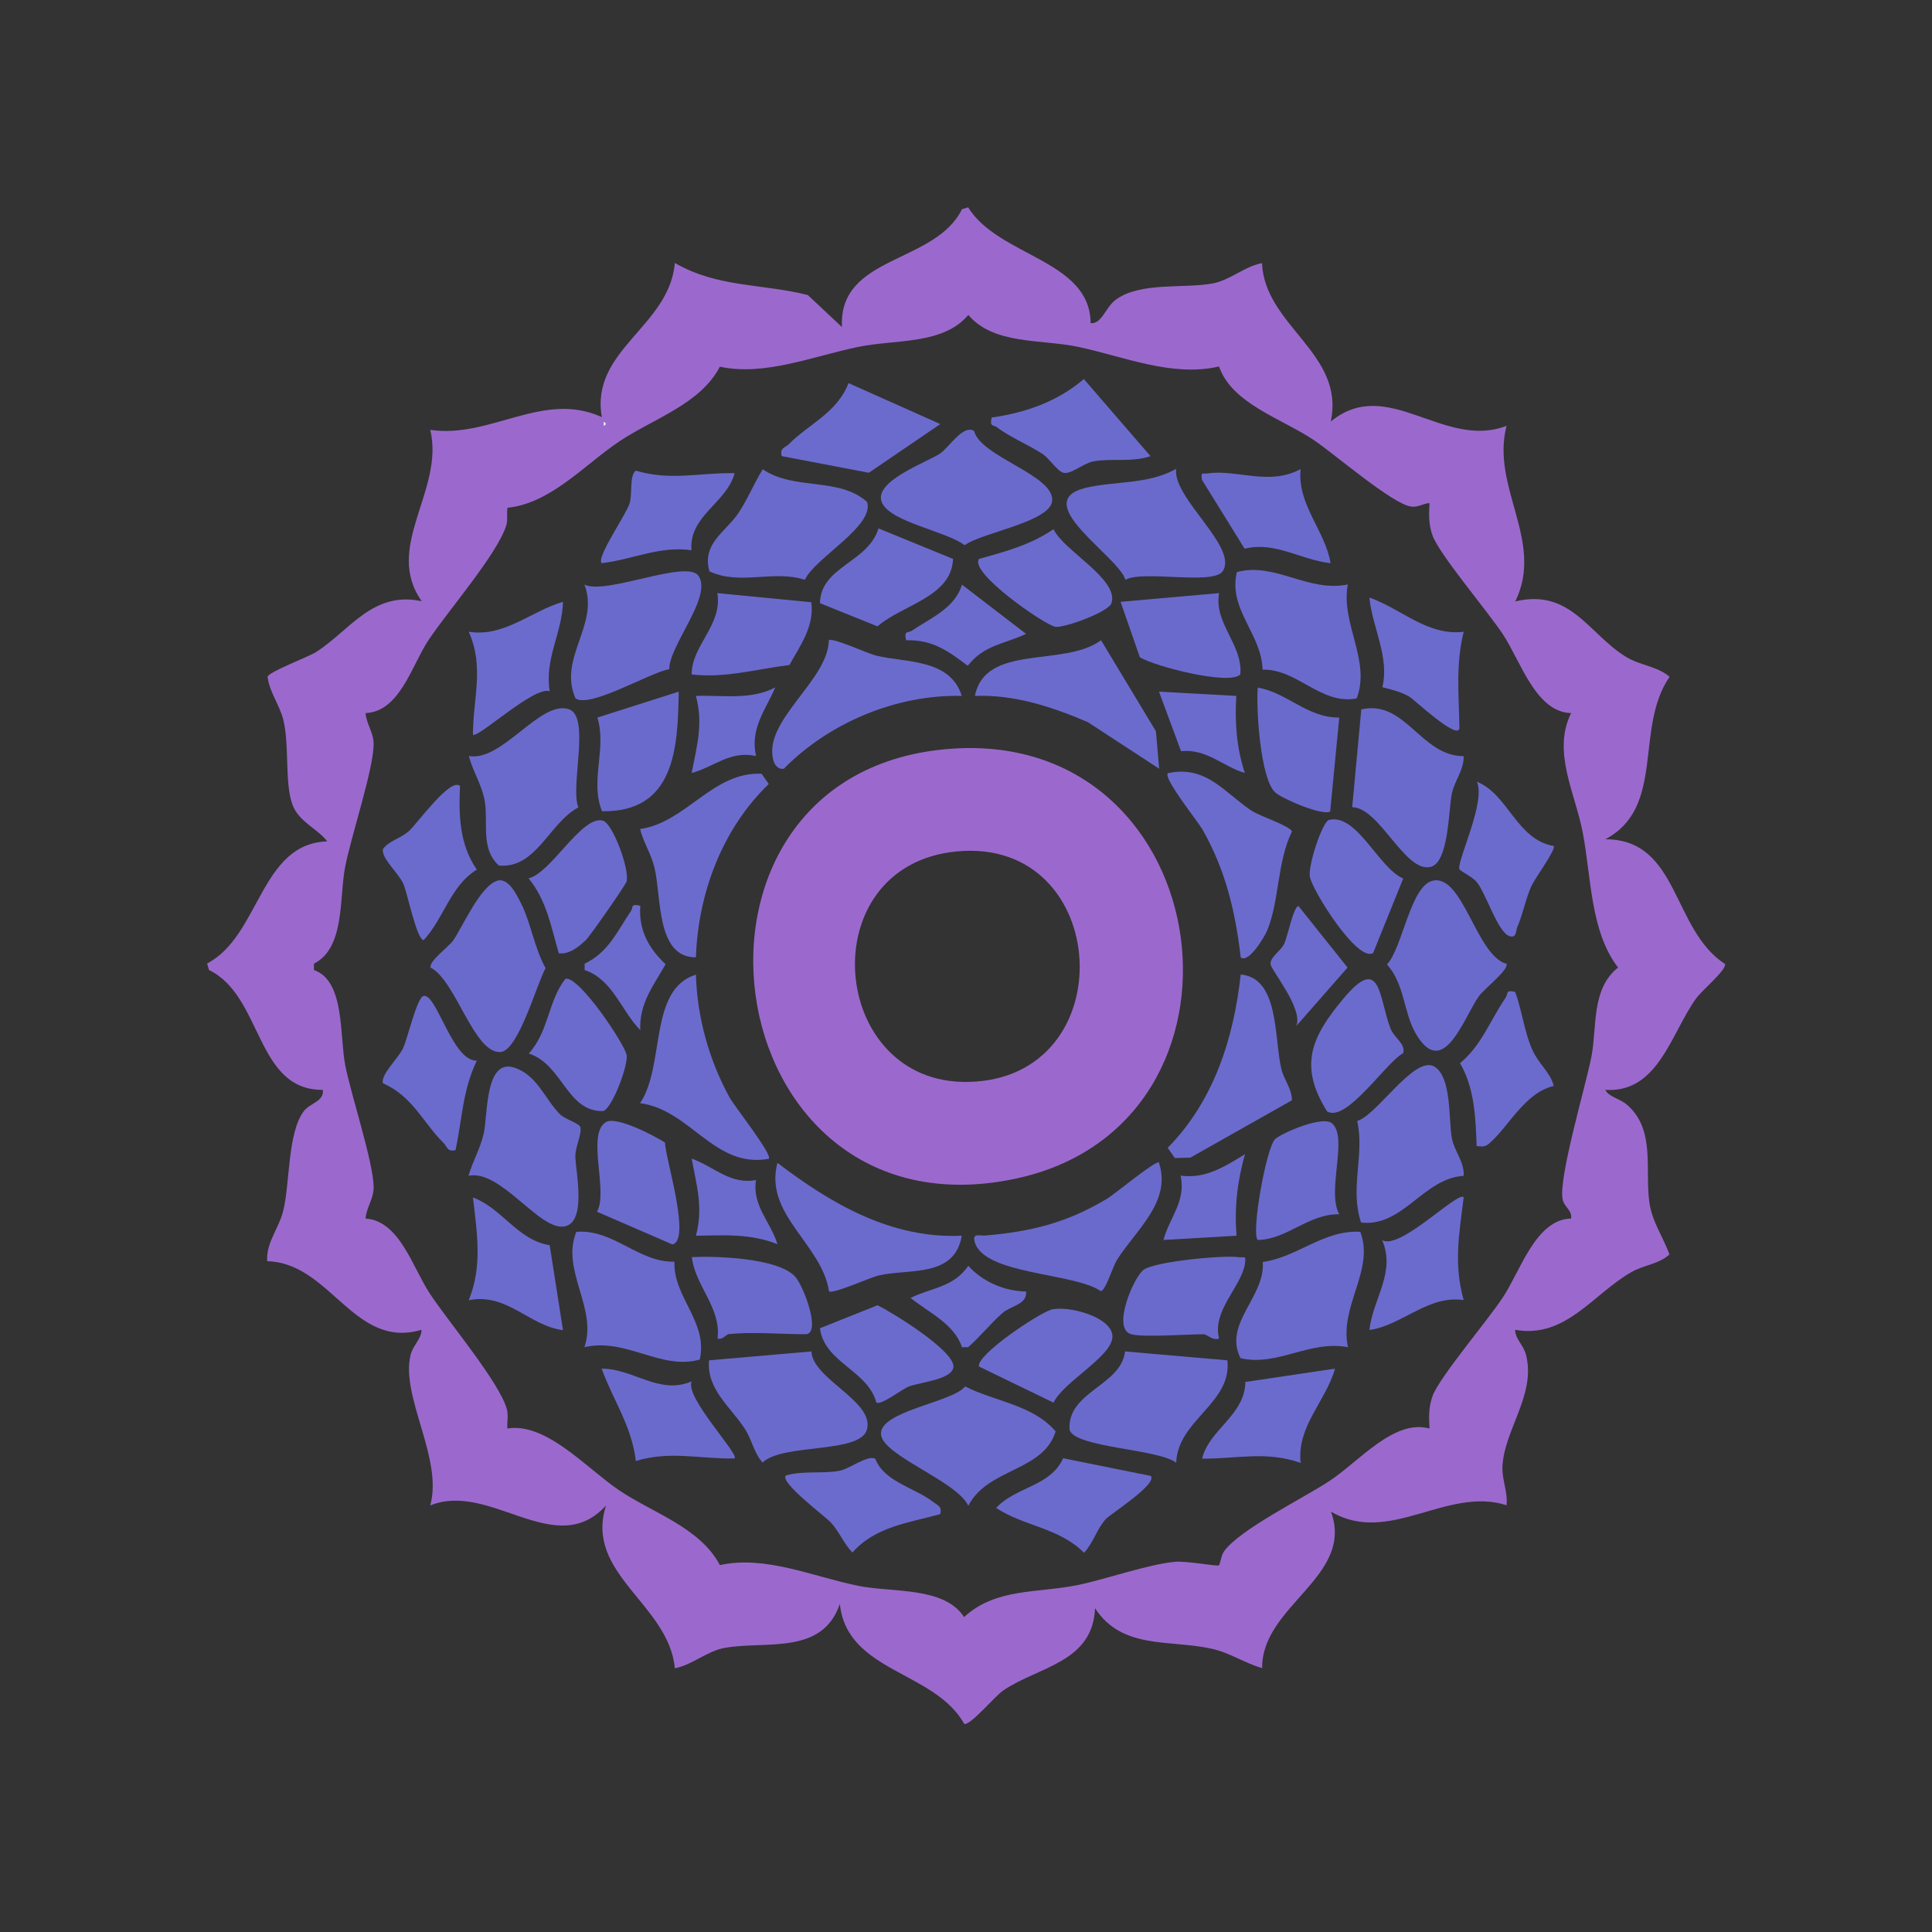 <?xml version="1.0" encoding="UTF-8"?>
<svg id="b" data-name="Layer 2" xmlns="http://www.w3.org/2000/svg" viewBox="0 0 100 100">
  <rect x="0" y="0" width="100" height="100" fill="#333333" stroke="none"/>
  <path d="M56.45,16.73c.6.04.75-.82,1.32-1.23,1.27-.91,3.45-.56,4.95-.82.94-.16,1.68-.89,2.6-1.06.15,3.27,4.31,4.66,3.56,8.2,2.94-2.42,5.84,1.48,9.1.22-.83,3.18,1.98,5.97.45,9.09,2.85-.68,3.79,1.66,5.7,2.85.75.47,1.63.49,2.29,1.05-1.84,2.65-.19,6.75-3.33,8.41,3.83,0,3.43,4.66,6.2,6.46.06.32-1.21,1.37-1.5,1.78-1.3,1.8-1.96,4.91-4.7,4.73.18.37.72.43,1.12.77,1.49,1.28.92,3.34,1.16,5.05.14,1.01.71,1.78,1.04,2.7-.56.51-1.3.53-1.98.92-1.97,1.12-3.39,3.45-6.01,2.98.02.51.44.78.57,1.31.51,2.03-1.1,3.83-1.22,5.7-.05.74.28,1.34.21,2.07-3.11-.99-6.09,2.11-9.09.33,1.23,3.37-3.6,4.86-3.56,8.1-.95-.27-1.64-.79-2.65-1.01-2.14-.47-4.61.06-6-2.09-.12,2.82-2.93,3.02-4.74,4.25-.45.3-1.7,1.82-2.03,1.74-1.54-2.76-6.06-2.66-6.44-6.21-.91,2.66-3.79,1.9-5.94,2.27-.93.16-1.68.88-2.6,1.06-.31-3.33-4.7-4.88-3.56-8.43-2.61,2.88-5.99-1.26-9.1,0,.67-2.44-1.54-5.62-1.02-7.78.13-.53.55-.8.57-1.31-3.5,1.04-4.71-3.47-7.99-3.55-.06-.97.59-1.66.83-2.61.35-1.41.22-4.03,1.06-5.15.33-.44,1.06-.5.99-1.11-3.49.03-3.11-4.86-5.89-6.2l-.1-.34c2.74-1.43,2.74-6.21,6.22-6.32-.53-.68-1.45-1-1.79-1.87-.43-1.1-.16-3.07-.48-4.4-.2-.82-.72-1.43-.82-2.25.08-.27,2.06-1,2.51-1.28,1.74-1.11,2.93-3.18,5.47-2.63-2-2.82,1.19-5.73.44-8.87,3.12.46,5.84-2.05,8.88-.66-.61-3.48,3.5-4.68,3.78-7.98,2.21,1.28,4.48,1.06,6.88,1.66l1.77,1.66c-.19-3.73,4.82-3.26,6.21-6.1l.32-.1c1.57,2.55,6.3,2.71,6.34,5.98ZM63.09,18.97c-2.43.56-4.89-.51-7.3-1.02-1.91-.4-4.36-.1-5.67-1.65-1.3,1.55-3.76,1.26-5.67,1.65-2.35.48-4.86,1.53-7.19,1.03-1.01,1.94-3.43,2.68-5.21,3.87s-3.55,3.21-5.78,3.43c-.06.3.03.64-.07.93-.5,1.53-3,4.38-4.04,5.95-.86,1.31-1.47,3.67-3.24,3.75.05.59.43,1.01.42,1.63-.02,1.31-1.15,4.69-1.47,6.3s0,4.22-1.62,5.04v.33c1.61.55,1.32,3.41,1.62,4.93.32,1.61,1.45,4.99,1.47,6.3,0,.63-.37,1.04-.42,1.63,1.76.12,2.43,2.52,3.33,3.89.97,1.47,3.63,4.62,3.99,6,.08.3,0,.67.02.98,2.01-.33,4.09,2.05,5.79,3.2s4.2,1.93,5.21,3.87c2.34-.52,4.81.59,7.15,1.07,1.76.36,4.47.03,5.49,1.62,1.65-1.52,3.8-1.23,5.89-1.66,1.53-.32,3.59-1.06,5.01-1.2.62-.06,2.2.25,2.29.18.06-.04.12-.53.27-.73.83-1.14,4.08-2.73,5.46-3.64,1.52-1,3.34-3.22,5.17-2.71-.03-.62-.05-1.12.17-1.71.37-.97,2.82-3.86,3.61-5.05.94-1.41,1.71-4.06,3.55-4.11.06-.44-.35-.57-.44-1-.22-1.1,1.19-5.84,1.49-7.37s-.02-3.51,1.38-4.62c-1.44-1.88-1.38-4.65-1.83-7-.39-2.04-1.59-4.17-.6-6.17-1.84-.05-2.61-2.7-3.55-4.11-.79-1.18-3.24-4.08-3.61-5.05-.22-.59-.2-1.1-.17-1.71-.33.02-.6.23-.95.18-.97-.13-3.95-2.71-5.02-3.43-1.67-1.13-4.27-1.89-4.93-3.84ZM31.25,21.83v.22c.14-.07.14-.15,0-.22Z" fill="#9b69cd"/>
  <path d="M31.25,21.83c.14.07.14.15,0,.22v-.22Z" fill="#fff"/>
  <path d="M49.3,38.75c13.9-.93,16.53,19.49,3.21,22.27-15.75,3.28-18.92-21.22-3.21-22.27ZM49.52,44.07c-7.57.72-6.64,12.08.6,11.93,8.11-.16,7.44-12.7-.6-11.93Z" fill="#9b69cd"/>
  <path d="M49.95,71.76c1.55.79,3.5.94,4.69,2.33-.65,2.09-3.52,1.89-4.52,3.85-.59-1.28-4.42-2.59-4.52-3.69-.11-1.21,3.68-1.66,4.35-2.48Z" fill="#6a6acd"/>
  <path d="M74.14,45.59c1.57-.4,2.27,3.88,3.84,4.3.09.34-1.16,1.29-1.43,1.67-.78,1.09-1.85,4.41-3.28,1.92-.63-1.1-.56-2.53-1.48-3.56.8-.85,1.21-4.04,2.35-4.33Z" fill="#6a6acd"/>
  <path d="M34.91,65.3c-.08,1.83,1.75,3.12,1.31,5.07-2.02.57-3.8-1.14-5.97-.64.69-2.02-1.23-3.97-.42-5.97,1.91-.16,3.25,1.61,5.08,1.54Z" fill="#6a6acd"/>
  <path d="M24.26,39.13c1.74.32,3.7-2.92,5.19-2.42,1.13.39.04,4.06.49,5.08-1.53.81-2.17,3.18-4.12,3.01-.95-.87-.55-2.17-.72-3.28-.15-.91-.61-1.54-.83-2.38Z" fill="#6a6acd"/>
  <path d="M25.74,45.58c.58-.16,1,.73,1.22,1.16.51.99.7,2.34,1.28,3.37-.46.82-1.4,4.25-2.32,4.34-1.38.13-2.33-3.73-3.64-4.37-.06-.36.95-1.07,1.19-1.42.48-.71,1.41-2.83,2.27-3.07Z" fill="#6a6acd"/>
  <path d="M42,69.95c.06,1.44,3.29,2.59,2.87,4.05-.36,1.26-4.35.69-5.4,1.7-.45-.5-.54-1.16-.92-1.75-.72-1.11-1.99-2.05-1.85-3.54l5.3-.46Z" fill="#6a6acd"/>
  <path d="M75.76,39.13c.02.72-.46,1.25-.61,1.94-.18.82-.15,3.56-1.1,3.8-1.32.33-2.65-3.08-4.06-3.09l.47-5.06c2.27-.53,3.08,2.42,5.3,2.42Z" fill="#6a6acd"/>
  <path d="M34.64,34.64c-.95.14-4.11,2.04-4.85,1.51-.93-2.08,1.26-3.83.46-5.89,1.11.55,5.29-1.32,5.9-.46.75,1.06-1.52,3.61-1.51,4.84Z" fill="#6a6acd"/>
  <path d="M60.88,24.27c-.21,1.49,3.22,4.05,2.41,5.29-.49.75-4.13-.07-5.04.45-.35-1.22-5.04-4.04-2.05-4.76,1.5-.36,3.2-.16,4.68-.98Z" fill="#6a6acd"/>
  <path d="M36.72,29.57c-.41-1.43.85-2.05,1.49-3,.51-.76.8-1.53,1.27-2.28,1.65,1.12,3.93.38,5.4,1.69.4,1.25-2.71,2.9-3.22,4.03-1.67-.53-3.32.31-4.95-.44Z" fill="#6a6acd"/>
  <path d="M70.41,63.76c.75,1.99-1.1,3.84-.64,5.97-1.98-.38-3.64,1.01-5.56.57-.91-1.79,1.29-3.18,1.15-4.98,1.8-.25,3.17-1.68,5.06-1.56Z" fill="#6a6acd"/>
  <path d="M50.42,22.31c.35,1.35,4.17,2.28,4.04,3.62-.11,1.09-3.66,1.64-4.53,2.29-.94-.72-3.78-1.18-4.27-2.18-.54-1.11,2.33-2.12,2.99-2.56.46-.3,1.19-1.52,1.76-1.18Z" fill="#6a6acd"/>
  <path d="M28.99,57.68c.26.26,1.01.46,1.05.67.08.37-.27,1.02-.26,1.51.01.75.61,3.4-.56,3.62-1.3.24-3.31-2.98-4.97-2.62.22-.78.6-1.37.79-2.2.21-.91.05-3.9,1.58-3.4,1.19.39,1.58,1.63,2.37,2.42Z" fill="#6a6acd"/>
  <path d="M75.76,60.86c-2.09.13-3.14,2.66-5.31,2.42-.6-1.78.19-3.47-.2-5.26,1-.28,2.93-3.36,3.96-2.83.95.5.76,2.83.94,3.73.13.68.65,1.22.61,1.93Z" fill="#6a6acd"/>
  <path d="M69.76,30.26c-.37,2.02,1.21,3.94.46,5.89-1.86.35-3.06-1.53-4.87-1.49-.05-1.87-1.79-3.11-1.33-5.05,1.97-.53,3.69,1.07,5.75.64Z" fill="#6a6acd"/>
  <path d="M63.53,70.41c.24,2.23-2.57,3.08-2.65,5.3-.93-.72-5.23-.77-5.52-1.7-.14-1.98,2.68-2.29,2.87-4.06l5.3.46Z" fill="#6a6acd"/>
  <path d="M49.78,63.96c-.36,2.18-2.72,1.7-4.27,2.05-.49.11-2.38.98-2.6.83-.37-2.45-3.38-3.98-2.67-6.65,2.78,2.12,5.9,3.94,9.54,3.77Z" fill="#6b6bce"/>
  <path d="M49.78,36.02c-3.37-.08-6.86,1.38-9.21,3.77-.25.05-.45-.15-.52-.37-.66-2.06,2.82-4.17,2.85-6.28.18-.16,1.99.68,2.43.79,1.54.38,3.85.15,4.45,2.09Z" fill="#6b6bce"/>
  <path d="M64.22,50.44c2,.18,1.72,3.27,2.1,4.88.14.58.55,1.03.55,1.63l-5.26,2.97-.8.02-.37-.53c2.38-2.41,3.42-5.67,3.78-8.98Z" fill="#6b6bce"/>
  <path d="M36.02,49.55c-2.06.02-1.78-3.13-2.14-4.62-.18-.76-.57-1.3-.75-2.02,2.39-.34,3.76-2.98,6.29-2.86l.37.53c-2.41,2.32-3.66,5.67-3.77,8.98Z" fill="#6b6bce"/>
  <path d="M60,39.79l-3.69-2.41c-1.84-.79-3.81-1.44-5.85-1.36.55-2.73,4.59-1.46,6.53-2.88l2.84,4.71.17,1.94Z" fill="#6b6bce"/>
  <path d="M64.22,49.55c-.28-2.37-.78-4.49-1.96-6.58-.28-.49-2.07-2.7-1.81-2.95,2-.44,2.96,1.05,4.36,1.96.44.28,1.97.77,2.06,1.06-.77,1.57-.65,3.6-1.28,5.12-.13.31-.94,1.7-1.37,1.4Z" fill="#6b6bce"/>
  <path d="M59.99,60.19c.66,2.02-1.21,3.48-2.18,5.03-.23.37-.57,1.56-.83,1.61-1.37-.96-6.06-.84-6.53-2.55-.13-.49.26-.3.55-.33,2.38-.2,4.25-.67,6.31-1.91.37-.22,2.53-2.01,2.68-1.87Z" fill="#6a6acd"/>
  <path d="M36.02,50.44c.06,2.2.68,4.43,1.74,6.36.26.47,2.25,2.98,2.03,3.18-2.82.51-4.05-2.54-6.66-2.88,1.31-1.94.43-5.88,2.88-6.65Z" fill="#6b6bce"/>
  <path d="M50.67,28.93c1.36-.38,2.68-.73,3.86-1.54.51,1.11,3.4,2.59,3,3.83-.14.45-2.48,1.31-2.92,1.22-.58-.12-4.43-2.79-3.94-3.5Z" fill="#6b6bce"/>
  <path d="M28.92,49.33c-.41-1.4-.62-2.71-1.56-3.87,1.15-.25,2.77-3.3,3.85-2.98.51.15,1.39,2.53,1.22,3.15-.05.18-1.88,2.81-2.1,3.02-.38.36-.86.76-1.41.69Z" fill="#6b6bce"/>
  <path d="M49.33,28.94c-.09,1.97-2.63,2.36-3.91,3.48l-2.98-1.2c.04-1.91,2.48-2.08,3.03-3.87l3.86,1.58Z" fill="#6b6bce"/>
  <path d="M68.68,57.51c-1.48-2.37-.79-3.86.87-5.84,1.94-2.32,1.81-.02,2.42,1.56.19.5.79.78.66,1.28-.88.46-2.95,3.64-3.95,3.01Z" fill="#6b6bce"/>
  <path d="M71.08,49.32c-.79.54-3.14-3.2-3.28-3.93-.11-.57.64-2.86.99-2.95,1.45-.35,2.56,2.49,3.84,3.03l-1.55,3.84Z" fill="#6b6bce"/>
  <path d="M54.39,67.79c.88-.24,3.19.37,3.19,1.39s-2.54,2.34-3.05,3.42l-3.86-1.87c-.14-.61,3.13-2.78,3.72-2.93Z" fill="#6b6bce"/>
  <path d="M29.27,50.66c.7-.15,3.03,3.33,3.16,3.93.11.51-.73,2.76-1.21,2.92-1.89.04-2.09-2.41-3.85-2.98,1.05-1.16.99-2.72,1.9-3.87Z" fill="#6b6bce"/>
  <path d="M58.55,69.06c-1.03-.29.15-3,.65-3.34.61-.43,4.09-.76,4.91-.65.29.04.4-.12.33.33-.17,1.18-1.72,2.45-1.34,3.88-.31.13-.66-.22-.78-.22-.86,0-3.15.17-3.77,0Z" fill="#6a6acd"/>
  <path d="M34.42,59.14c.01.79,1.38,5.07.38,5.27l-3.9-1.69c.6-1.05-.56-4.02.46-4.64.53-.33,2.5.7,3.06,1.06Z" fill="#6b6bce"/>
  <path d="M45.36,72.6c-.44-1.68-2.69-2.06-2.92-3.85l2.98-1.19c.8.39,3.92,2.32,3.93,3.16,0,.68-1.71.82-2.3,1.04-.38.15-1.45,1-1.69.83Z" fill="#6b6bce"/>
  <path d="M35.13,35.8c-.04,2.93-.21,6.25-3.97,6.19-.64-1.6.26-3.23-.24-4.85l4.21-1.34Z" fill="#6a6acd"/>
  <path d="M63.1,30.7c-.28,1.57,1.23,2.65,1.1,4.2-.52.6-4.42-.4-5.2-.88l-1-2.87,5.1-.45Z" fill="#6a6acd"/>
  <path d="M69.32,62.85c-1.59-.03-2.71,1.31-4.22,1.33-.35-.34.43-4.72.89-5.21.26-.28,2.58-1.32,3-.78.77.78-.33,3.47.33,4.66Z" fill="#6a6acd"/>
  <path d="M69.32,37.14l-.47,4.86c-.37.25-2.5-.66-2.85-.99-.76-.7-.99-4.31-.9-5.42,1.53.26,2.57,1.57,4.22,1.55Z" fill="#6a6acd"/>
  <path d="M41.99,31.17c.18,1.22-.58,2.26-1.13,3.25-1.72.21-3.29.69-5.06.49,0-1.52,1.6-2.54,1.33-4.21l4.85.47Z" fill="#6a6acd"/>
  <path d="M37.69,69.06c-.09.01-.3.31-.55.22.2-1.59-1.17-2.74-1.33-4.21,1.29-.07,4.44.05,5.33.99.46.48,1.39,3,.55,3-1.23,0-2.83-.14-4,0Z" fill="#6a6acd"/>
  <path d="M59.55,23.61c-.96.33-2.02.1-2.95.27-.54.1-1.16.69-1.56.59-.31-.08-.71-.72-1.06-.96-.72-.48-1.71-.88-2.37-1.39-.18-.14-.4,0-.28-.51,1.77-.25,3.41-.83,4.77-1.99l3.44,3.98Z" fill="#6b6bce"/>
  <path d="M24.68,54.9c-.73,1.5-.76,3.02-1.1,4.63-.43.11-.43-.18-.62-.37-1.05-1.03-1.6-2.42-3.14-3.09-.13-.44.78-1.27,1.04-1.81.23-.48.72-2.63,1.06-2.71.68-.16,1.49,3.39,2.76,3.35Z" fill="#6b6bce"/>
  <path d="M23.81,40.68c-.07,1.52-.03,3.03.87,4.33-1.37.84-1.7,2.52-2.75,3.65-.36,0-.85-2.48-1.06-2.93-.25-.55-1.18-1.35-1.04-1.8.35-.44.89-.52,1.33-.91s2.17-2.83,2.66-2.33Z" fill="#6b6bce"/>
  <path d="M80.42,43.79c.13.17-.97,1.67-1.15,2.06-.31.69-.44,1.46-.74,2.15-.08.19-.03.6-.43.44-.59-.24-1.17-2.16-1.66-2.78-.24-.3-.89-.57-.91-.69-.08-.5,1.39-3.5.91-4.51,1.64.66,2.05,3,3.99,3.33Z" fill="#6b6bce"/>
  <path d="M59.55,76.38c.43.4-2.08,1.99-2.31,2.24-.47.52-.65,1.24-1.13,1.75-1.31-1.31-3.1-1.36-4.55-2.32,1.04-1.12,2.79-1.09,3.47-2.57l4.52.91Z" fill="#6b6bce"/>
  <path d="M75.76,61.97c-.23,1.89-.53,3.45,0,5.32-1.85-.27-3.18,1.31-4.88,1.55.18-1.63,1.38-2.97.66-4.65.92.54,3.92-2.56,4.22-2.22Z" fill="#6b6bce"/>
  <path d="M78.42,51.33c.36.96.47,2.06.89,3,.33.75.95,1.19,1.11,1.88-1.5.35-2.33,2.1-3.32,2.96-.25.22-.37.17-.67.15-.05-1.46-.11-3.01-.86-4.29,1.13-.93,1.58-2.27,2.37-3.4.13-.19-.04-.41.49-.29Z" fill="#6b6bce"/>
  <path d="M38.02,24.5c-.41,1.54-2.37,2.19-2.23,3.98-1.64-.24-3.07.49-4.65.67-.29-.29,1.28-2.53,1.45-3.1.15-.5-.02-1.44.32-1.69,1.8.54,3.29.1,5.11.13Z" fill="#6b6bce"/>
  <path d="M29.14,31.15c-.04,1.62-.96,2.92-.69,4.63-.79-.3-3.76,2.49-3.97,2.24,0-1.86.6-3.52-.22-5.32,1.85.29,3.22-1.07,4.88-1.55Z" fill="#6b6bce"/>
  <path d="M75.76,32.7c-.42,1.71-.25,3.24-.22,4.99-.08.65-2.33-1.47-2.59-1.63-.43-.25-.93-.37-1.4-.49.38-1.58-.52-3.08-.67-4.64,1.64.57,3.01,2,4.88,1.77Z" fill="#6b6bce"/>
  <path d="M40.46,23.61c-.11-.44.18-.43.37-.62,1.01-1.03,2.5-1.62,3.09-3.16l4.75,2.12-3.7,2.52-4.5-.86Z" fill="#6b6bce"/>
  <path d="M45.31,75.52c.46,1.18,2.07,1.5,2.99,2.22.25.19.46.22.37.63-1.63.45-3.38.65-4.55,1.99-.44-.46-.68-1.08-1.11-1.55-.29-.32-2.69-2.1-2.33-2.44.88-.26,1.89-.08,2.76-.24.53-.09,1.48-.85,1.87-.62Z" fill="#6b6bce"/>
  <path d="M69.1,70.84c-.48,1.7-1.98,2.97-1.78,4.88-1.79-.63-3.27-.21-5.1-.22.36-1.51,2.22-2.25,2.24-3.97l4.64-.69Z" fill="#6b6bce"/>
  <path d="M28.45,64.44l.69,4.41c-1.76-.23-2.9-1.95-4.88-1.55.72-1.75.43-3.49.22-5.32,1.51.56,2.31,2.21,3.97,2.47Z" fill="#6b6bce"/>
  <path d="M35.8,71.5c-.37.82,2.48,3.77,2.22,3.99-1.82.03-3.32-.41-5.11.13-.21-1.81-1.17-3.13-1.77-4.78,1.65,0,2.99,1.38,4.66.66Z" fill="#6a6acd"/>
  <path d="M67.32,24.27c-.19,1.85,1.27,3.18,1.55,4.88-1.55-.17-2.86-1.14-4.45-.75l-2.21-3.57c-.06-.45.02-.28.33-.33,1.49-.21,3.16.66,4.78-.22Z" fill="#6a6acd"/>
  <path d="M46.9,33.14c-.12-.53.09-.36.29-.49.95-.65,2.24-1.16,2.6-2.39l3.32,2.55c-1.13.53-2.18.57-3.02,1.65-1.01-.76-1.82-1.36-3.19-1.32Z" fill="#6b6bce"/>
  <path d="M67.1,53.1c.36-.91-1.34-2.92-1.34-3.21,0-.38.55-.68.72-1.06s.48-1.93.73-1.93l2.54,3.18-2.65,3.02Z" fill="#6b6bce"/>
  <path d="M33.14,46.89c-.09,1.25.44,2.2,1.31,3.02-.63,1.11-1.37,2.03-1.31,3.41-.98-1-1.44-2.64-2.88-3.11v-.33c1.23-.58,1.69-1.69,2.39-2.71.14-.2-.04-.41.49-.29Z" fill="#6b6bce"/>
  <path d="M53.11,66.85c.06.68-.79.73-1.22,1.11-.63.55-1.15,1.22-1.78,1.77h-.32c-.39-1.2-1.73-1.8-2.66-2.55,1.1-.54,2.21-.54,2.99-1.66.75.83,1.87,1.31,3,1.33Z" fill="#6b6bce"/>
  <path d="M39.13,39.13c-1.35-.29-2.15.56-3.33.88.27-1.41.61-2.55.22-3.99,1.37-.05,2.84.23,4.11-.44-.52,1.19-1.31,2.13-1,3.54Z" fill="#6b6bce"/>
  <path d="M39.13,61.08c-.21,1.34.77,2.17,1.11,3.32-1.4-.56-2.74-.46-4.22-.44.39-1.44.04-2.58-.22-3.99,1.14.4,1.99,1.36,3.33,1.11Z" fill="#6b6bce"/>
  <path d="M63.99,63.96l-3.77.22c.32-1.18,1.17-1.98.89-3.33,1.29.18,2.3-.48,3.33-1.11-.4,1.42-.55,2.73-.44,4.21Z" fill="#6b6bce"/>
  <path d="M63.99,36.02c-.08,1.4.01,2.66.44,3.99-1.16-.35-1.96-1.26-3.3-1.13l-1.14-3.08,4,.22Z" fill="#6b6bce"/>
</svg>
